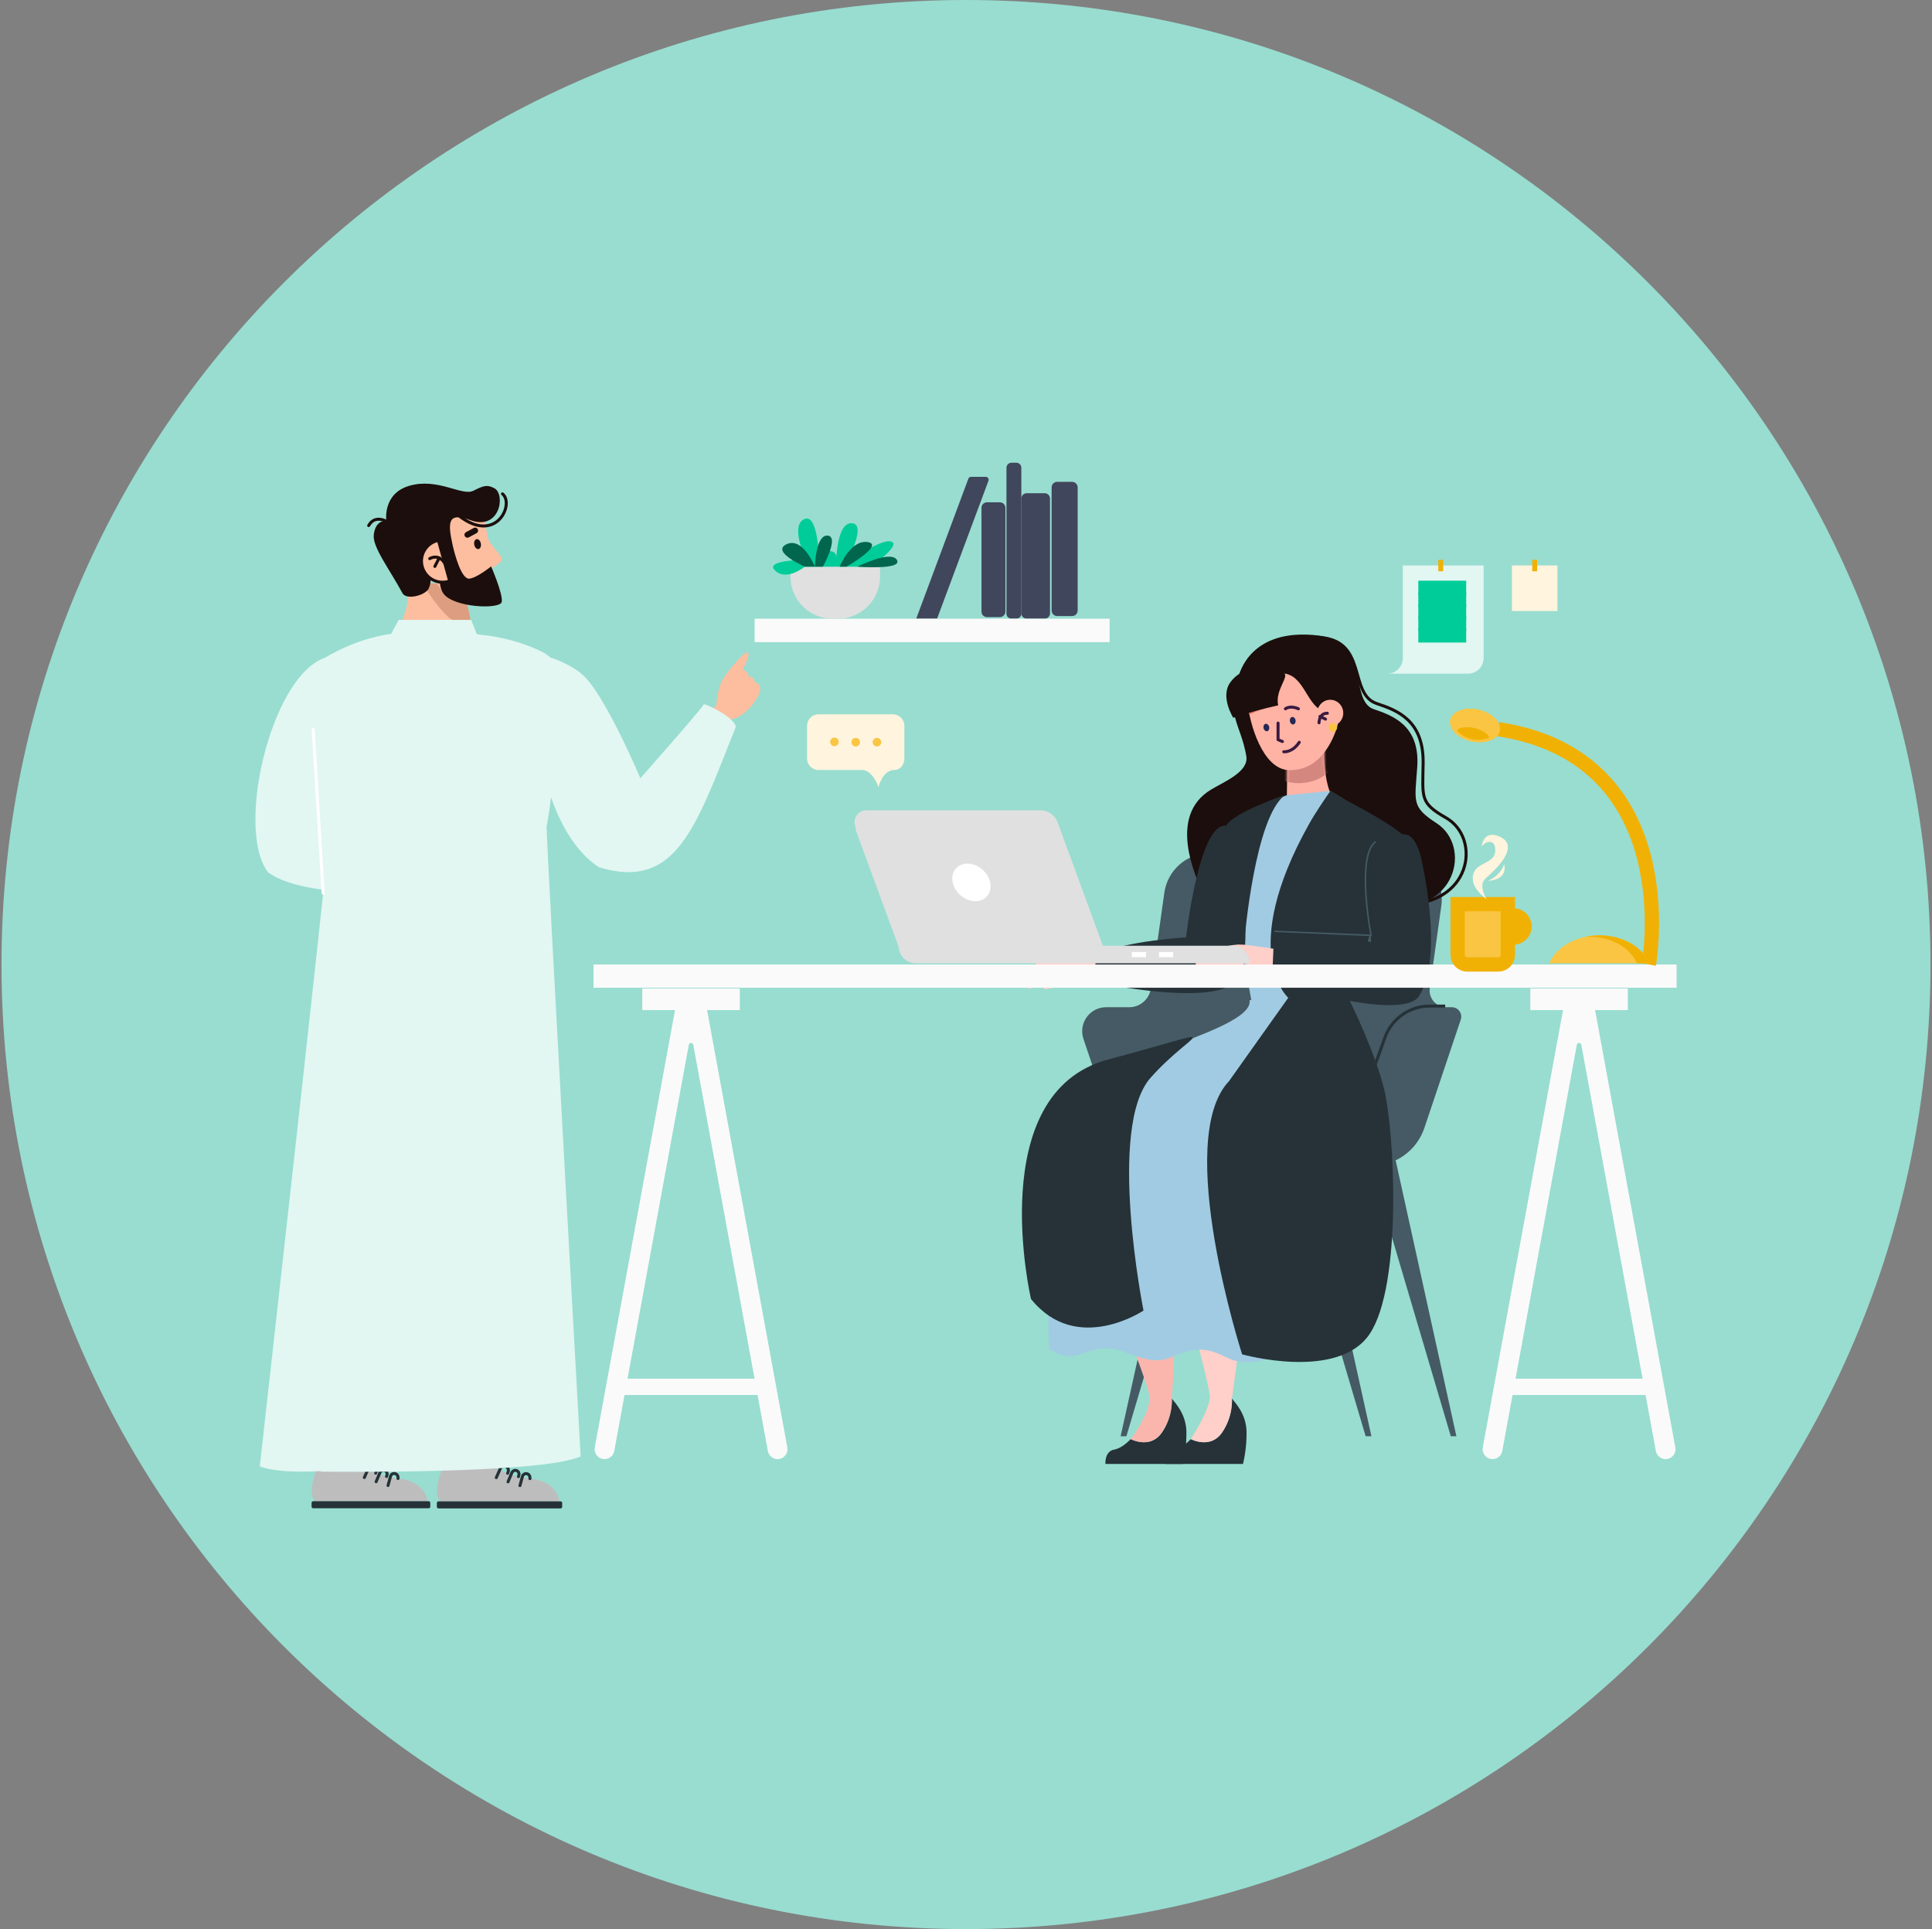 <svg width="643" height="642" viewBox="0 0 643 642" fill="none" xmlns="http://www.w3.org/2000/svg">
<rect x="0" y="0" width="643" height="642" fill="#808080" stroke="none"/>
<g clip-path="url(#clip0_34_140)">
<path d="M321.5 642C498.783 642 642.5 498.283 642.5 321C642.5 143.717 498.783 0 321.5 0C144.217 0 0.5 143.717 0.5 321C0.5 498.283 144.217 642 321.5 642Z" fill="#98DDD0"/>
<g clip-path="url(#clip1_34_140)">
<path d="M393.039 387.296L372.962 477.983H374.882L401.745 387.321" fill="#455A64"/>
<path d="M464.239 384.991L484.711 477.983H482.851L456.013 387.279" fill="#455A64"/>
<path d="M436.356 387.296L456.431 477.983H454.511L427.646 387.321" fill="#455A64"/>
<path d="M486.162 339.33L474.051 375.386C471.53 382.892 464.502 387.946 456.597 387.939H388.014C380.107 387.946 373.081 382.892 370.559 375.386L360.586 345.727C359.184 341.55 361.427 337.027 365.595 335.62C366.414 335.344 367.271 335.205 368.135 335.205H375.811C379.44 335.22 382.525 332.546 383.027 328.947L387.503 297.138C388.57 289.539 395.06 283.89 402.721 283.89H464.47C472.959 283.89 479.841 290.784 479.841 299.288C479.841 300.003 479.792 300.715 479.693 301.42L475.853 328.866C475.426 331.911 477.544 334.726 480.584 335.153C480.837 335.189 481.093 335.207 481.351 335.207H483.204C484.926 335.202 486.328 336.6 486.331 338.325C486.331 338.667 486.277 339.008 486.167 339.332L486.162 339.33Z" fill="#455A64"/>
<path d="M480.989 334.818H475.917C469.116 334.76 463.041 339.074 460.845 345.522L452.157 369.701C449.873 376.491 443.521 381.063 436.369 381.066H373.159" stroke="#263238" stroke-miterlimit="10"/>
<path d="M438.307 212.129C455.497 212.529 448.478 230.932 458.232 234.157C465.136 236.439 473.824 239.8 473.64 253.908C473.488 265.546 472.494 267.168 481.216 272.139C493.168 278.93 489.942 301.826 465.847 301.011" stroke="#1C0E0C" stroke-miterlimit="10"/>
<path d="M412.104 225.374C412.523 224.207 416.027 208.785 438.852 211.501C455.928 213.534 449.054 233.205 457.137 235.983C463.265 238.084 472.687 241.278 471.677 255.349C470.845 266.956 469.759 268.535 478.174 274.003C489.709 281.53 485.15 304.17 461.145 301.893C437.141 299.615 401.213 300.49 399.589 295.752C398.411 292.276 388.26 271.703 403.025 262.794C407.467 260.112 415.668 256.857 414.796 251.646C413.03 241.097 407.703 237.593 412.104 225.376V225.374Z" fill="#1C0E0C"/>
<path d="M440.786 247.041C440.786 247.041 439.519 263.735 446.082 268.852L428.215 268.525C428.215 268.525 428.634 250.038 428.215 247.05L440.786 247.043V247.041Z" fill="#FFB3A4"/>
<mask id="mask0_34_140" style="mask-type:luminance" maskUnits="userSpaceOnUse" x="428" y="247" width="19" height="22">
<path d="M440.786 247.041C440.786 247.041 439.519 263.735 446.082 268.852L428.215 268.525C428.215 268.525 428.634 250.038 428.215 247.05L440.786 247.043V247.041Z" fill="white"/>
</mask>
<g mask="url(#mask0_34_140)">
<path d="M432.23 260.63C439.002 260.63 444.492 256.547 444.492 251.509C444.492 246.471 439.002 242.388 432.23 242.388C425.458 242.388 419.969 246.471 419.969 251.509C419.969 256.547 425.458 260.63 432.23 260.63Z" fill="#D3877F"/>
</g>
<path d="M445.268 240.933C445.268 240.933 441.69 256.844 428.812 256.284C420.249 255.912 415.825 240.869 415.2 233.664C414.677 227.652 422.376 223.028 428.015 224.246C434.96 225.749 435.337 237.484 442.634 236.801L445.268 240.933Z" fill="#FFB3A4"/>
<path d="M424.417 234.688C421.451 235.457 418.562 236.506 415.785 237.819C415.352 236.332 415.054 234.806 414.894 233.265C414.502 228.869 418.508 225.23 422.887 224.052C423.347 224.203 423.82 224.372 424.318 224.559C426.582 225.411 422.972 229.822 424.417 234.688Z" fill="#EA786C"/>
<path d="M427.125 223.944C429.507 224.84 424.244 229.539 425.395 234.733C420.348 235.844 415.361 237.226 410.458 238.877C410.458 238.877 405.949 231.825 409.511 227.019C413.073 222.213 419.469 221.071 427.125 223.947V223.944Z" fill="#1C0E0C"/>
<path d="M442.729 241.703C445.118 241.703 447.056 239.73 447.056 237.296C447.056 234.863 445.118 232.89 442.729 232.89C440.339 232.89 438.401 234.863 438.401 237.296C438.401 239.73 440.339 241.703 442.729 241.703Z" fill="#FFB3A4"/>
<path d="M393.674 487.21H367.901C367.901 487.21 367.549 483 370.853 482.418C373.65 481.922 376.306 478.925 376.306 478.925C376.306 478.925 382.769 482.374 386.639 476.821C390.508 471.268 389.986 465.44 389.986 465.44C391.213 466.957 394.708 470.628 394.851 476.362C394.907 480.015 394.513 483.66 393.674 487.21Z" fill="#263238"/>
<path d="M365.525 372.87C361.218 373.466 351.875 381.326 357.145 396.825C362.414 412.325 382.827 460.78 382.635 465.271C382.374 471.268 376.309 478.925 376.309 478.925C376.309 478.925 382.771 482.374 386.641 476.821C390.511 471.268 389.986 465.44 389.986 465.44C389.986 465.44 393.317 428.075 387.547 397.515C384.898 383.524 373.267 371.796 365.525 372.872V372.87Z" fill="#FAB6AD"/>
<path d="M413.692 487.21H387.918C387.918 487.21 387.565 483 390.87 482.417C393.665 481.921 396.323 478.924 396.323 478.924C396.323 478.924 402.786 482.374 406.655 476.821C410.525 471.267 410 465.44 410 465.44C411.229 466.957 414.722 470.628 414.868 476.361C414.924 480.014 414.529 483.658 413.69 487.21H413.692Z" fill="#263238"/>
<path d="M385.542 372.735C382.058 375.378 378.518 381.324 383.79 396.828C389.061 412.329 403.001 460.794 402.649 465.273C402.297 469.753 396.323 478.927 396.323 478.927C396.323 478.927 402.786 482.376 406.655 476.823C410.525 471.27 410 465.442 410 465.442C410 465.442 417.456 416.265 414.61 397.517C412.481 383.437 395.217 365.388 385.542 372.739V372.735Z" fill="#FFCFC9"/>
<path d="M448.844 332.06C448.844 332.06 457.126 348.811 460.269 361.747C463.698 375.869 455.022 385.237 435.595 385.406C420.014 385.541 423.049 451.588 423.049 451.588C423.049 451.588 415.743 455.654 407.864 451.588C399.551 447.293 395.343 449.521 389.393 451.858C381.903 454.814 375.156 449.119 369.352 448.76C360.644 448.223 358.275 454.544 349.159 449.03C349.159 449.03 345.87 369.688 359.592 360.685C373.314 351.682 417.6 342.017 415.855 332.864L448.844 332.058V332.06Z" fill="#A1CBE2"/>
<path d="M405.242 277.992C410.213 274.283 420.53 267.423 428.276 264.641L442.401 263.231C448.789 268.605 465.137 276.344 467.857 280.667L454.605 308.702C454.605 308.702 448.806 328.402 447.977 332.366C447.149 336.333 426.432 337.108 416.491 333.135C416.491 333.135 413.527 315.612 412.585 314.585C411.645 313.557 406.548 310.498 407.498 302.943L405.24 277.99L405.242 277.992Z" fill="#A1CBE2"/>
<path d="M470.428 281.501C467.525 277.154 458.996 272.119 448.655 266.662L442.847 263.119C440.985 265.775 437.708 270.6 435.698 274.193C411.716 317.041 428.749 332.06 428.749 332.06L409.051 359.783C390.396 379.389 413.398 450.722 413.398 450.722C413.398 450.722 445.375 459.72 455.894 443.867C466.769 427.475 464.12 376.726 460.69 362.606C457.695 350.28 450.037 334.495 449.319 333.029C450.492 328.227 456.289 309.676 456.289 309.676L470.428 281.501Z" fill="#263238"/>
<path d="M367.959 325.648L358.542 323.85C356.451 326.223 352.703 328.423 352.03 328.526C351.303 328.629 347.501 329.232 347.501 329.232C347.501 329.232 347.263 327.943 348.104 327.194C348.654 326.708 351.106 326.418 351.159 325.479C351.216 324.54 349.932 324.19 349.293 324.241C347.759 324.371 344.854 325.029 344.324 327.377C343.882 329.36 342.099 328.921 342.099 328.921C342.099 328.921 342.041 326.166 342.137 325.684C342.234 325.202 344.185 320.782 345.733 319.836C346.967 319.089 351.911 318.541 354.641 318.32L368.479 317.116L367.955 325.645L367.959 325.648Z" fill="#FFCFC9"/>
<path d="M413.67 299.019C413.67 299.019 416.904 319.583 410.706 326.771C404.508 333.96 374.216 329.006 364.579 326.771V317.714C375.185 312.99 394.739 311.962 394.739 311.962C394.739 311.962 398.277 280.379 405.657 275.451C413.037 270.524 413.421 293.441 413.67 299.017V299.019Z" fill="#263238"/>
<path d="M382.964 358.638C368.334 375.049 380.577 436.155 380.577 436.155C380.577 436.155 358.277 451.152 343.131 432.299C343.131 432.299 327.141 363.744 368.798 352.603C410.453 341.462 397.597 342.227 382.966 358.638H382.964Z" fill="#263238"/>
<path d="M414.197 320.62C413.793 321.147 412.33 322.769 409.932 322.664C407.131 322.536 406.693 322.484 404.167 322.513C402.153 322.539 400.015 323.971 398.884 324.439C396.347 325.492 398.153 319.114 399.172 318.157C402.485 316.247 408.198 314.55 412.063 314.345C413.183 314.331 414.302 314.393 415.415 314.53C418.297 314.884 423.264 315.64 428.749 316.501L426.979 324.878L414.199 320.617L414.197 320.62Z" fill="#FFCFC9"/>
<path d="M423.974 312.117C436.409 308.739 456.336 313.532 456.336 313.532L455.575 297.45C455.277 291.188 457.505 285.036 461.844 280.658C465.719 276.75 470.33 275.158 472.907 285.267C472.907 285.267 480.932 318.316 472.187 331.62C466.884 339.7 425.919 328.727 423.455 324.032L423.972 312.117H423.974Z" fill="#263238"/>
<path d="M427.25 250.191C427.25 250.191 430.117 250.522 432.414 247.034" stroke="#3A1A3F" stroke-linecap="round" stroke-linejoin="round"/>
<path d="M438.989 240.55C438.989 240.55 438.989 237.326 441.766 237.368" stroke="#3A1A3F" stroke-linecap="round" stroke-linejoin="round"/>
<path d="M439.301 238.438L441.152 239.32" stroke="#3A1A3F" stroke-linecap="round" stroke-linejoin="round"/>
<path d="M443.608 243.516C444.384 243.516 445.014 242.875 445.014 242.084C445.014 241.293 444.384 240.652 443.608 240.652C442.831 240.652 442.201 241.293 442.201 242.084C442.201 242.875 442.831 243.516 443.608 243.516Z" fill="#F9C543"/>
<path d="M425.357 240.652V246.175L426.806 246.774" stroke="#3A1A3F" stroke-linecap="round" stroke-linejoin="round"/>
<path d="M427.802 235.887C427.802 235.887 429.388 234.635 432.127 235.887" stroke="#3A1A3F" stroke-linecap="round" stroke-linejoin="round"/>
<path d="M430.453 241.093C430.973 241 431.299 240.37 431.181 239.685C431.064 239 430.547 238.52 430.027 238.613C429.507 238.706 429.181 239.336 429.299 240.021C429.417 240.706 429.934 241.186 430.453 241.093Z" fill="#242854"/>
<path d="M421.747 243.343C422.261 243.22 422.55 242.572 422.394 241.895C422.238 241.219 421.694 240.77 421.181 240.893C420.667 241.016 420.377 241.664 420.534 242.341C420.69 243.018 421.233 243.466 421.747 243.343Z" fill="#242854"/>
<path d="M414.186 312.786C414.186 312.786 417.618 271.552 427.777 264.537C427.777 264.537 411.061 270.122 408.14 274.663C408.14 274.663 411.236 279.488 412.357 287.533C413.553 296.115 414.186 312.786 414.186 312.786Z" fill="#263238"/>
<path d="M518.344 188.182H503.193V203.358H518.344V188.182Z" fill="#FFF4DE"/>
<path d="M511.583 186.312H509.955V190.123H511.583V186.312Z" fill="#F1B104"/>
<path d="M493.779 188.182V219.007C493.779 221.874 491.459 224.2 488.594 224.2H461.956C464.715 224.065 466.88 221.784 466.88 219.018V188.182H493.779Z" fill="#E2F6F2"/>
<path d="M480.319 186.312H478.69V190.123H480.319V186.312Z" fill="#F1B104"/>
<path d="M472.042 195.633H487.971" stroke="#00CC99" stroke-width="4.76" stroke-miterlimit="10"/>
<path d="M472.042 199.589H487.971" stroke="#00CC99" stroke-width="4.76" stroke-miterlimit="10"/>
<path d="M472.042 203.544H487.971" stroke="#00CC99" stroke-width="4.76" stroke-miterlimit="10"/>
<path d="M472.042 207.5H487.971" stroke="#00CC99" stroke-width="4.76" stroke-miterlimit="10"/>
<path d="M472.042 211.458H487.971" stroke="#00CC99" stroke-width="4.76" stroke-miterlimit="10"/>
<path d="M558 320.978H197.53V328.716H558V320.978Z" fill="#FAFAFA"/>
<path d="M548.011 458.829H503.126V464.255H548.011V458.829Z" fill="#FAFAFA"/>
<path d="M541.77 328.974H509.306V336.166H541.77V328.974Z" fill="#FAFAFA"/>
<path d="M554.335 485.594C552.744 485.594 551.378 484.457 551.089 482.888L526.285 347.713C526.209 347.3 525.814 347.028 525.401 347.102C525.092 347.158 524.85 347.401 524.791 347.713L499.983 482.888C499.696 484.457 498.33 485.596 496.737 485.594C494.916 485.594 493.438 484.115 493.438 482.291C493.438 482.091 493.455 481.891 493.491 481.695L520.244 335.915H530.823L557.576 481.695C557.906 483.488 556.724 485.209 554.934 485.54C554.734 485.576 554.532 485.596 554.33 485.594H554.335Z" fill="#FAFAFA"/>
<path d="M252.469 458.829H207.584V464.255H252.469V458.829Z" fill="#FAFAFA"/>
<path d="M246.224 328.974H213.76V336.166H246.224V328.974Z" fill="#FAFAFA"/>
<path d="M258.793 485.593C257.202 485.593 255.836 484.457 255.547 482.888L230.739 347.715C230.662 347.302 230.268 347.03 229.855 347.104C229.545 347.161 229.303 347.403 229.245 347.715L204.441 482.888C204.152 484.457 202.788 485.593 201.195 485.593C199.376 485.596 197.898 484.122 197.896 482.297C197.896 482.095 197.913 481.893 197.949 481.693L224.7 335.913H235.284L262.036 481.693C262.364 483.488 261.179 485.209 259.387 485.54C259.19 485.575 258.992 485.593 258.793 485.593Z" fill="#FAFAFA"/>
<path d="M297.782 256.231C299.678 256.231 300.988 254.382 300.988 252.438V241.547C300.988 239.435 299.281 237.721 297.172 237.719H272.418C270.309 237.719 268.6 239.431 268.6 241.543V252.436C268.6 254.548 270.309 256.26 272.418 256.26H286.927C290.49 256.26 292.392 261.969 292.392 261.969C292.392 261.969 293.61 256.229 297.782 256.229V256.231Z" fill="#FFF4DE"/>
<path d="M277.715 248.324C278.501 248.324 279.139 247.685 279.139 246.897C279.139 246.109 278.501 245.471 277.715 245.471C276.928 245.471 276.29 246.109 276.29 246.897C276.29 247.685 276.928 248.324 277.715 248.324Z" fill="#F9C543"/>
<path d="M284.79 248.416C285.576 248.416 286.214 247.777 286.214 246.989C286.214 246.201 285.576 245.562 284.79 245.562C284.003 245.562 283.365 246.201 283.365 246.989C283.365 247.777 284.003 248.416 284.79 248.416Z" fill="#F9C543"/>
<path d="M291.865 248.416C292.652 248.416 293.289 247.777 293.289 246.989C293.289 246.201 292.652 245.562 291.865 245.562C291.078 245.562 290.44 246.201 290.44 246.989C290.44 247.777 291.078 248.416 291.865 248.416Z" fill="#F9C543"/>
<path d="M346.283 269.661H288.356C286.167 269.658 284.388 271.433 284.386 273.626C284.386 274.1 284.469 274.568 284.632 275.013L299.238 314.762H367.071L351.968 273.622C351.088 271.24 348.818 269.658 346.281 269.661H346.283Z" fill="#E0E0E0"/>
<path d="M345.144 271.676H288.659C286.523 271.676 284.794 273.411 284.794 275.547C284.794 276.004 284.875 276.457 285.032 276.884L299.281 315.645H365.416L350.689 275.55C349.832 273.222 347.618 271.676 345.142 271.674L345.144 271.676Z" fill="#E0E0E0"/>
<path d="M299.106 314.751H410.222C413.358 314.751 415.9 317.297 415.9 320.438V320.591H304.784C301.648 320.591 299.106 318.045 299.106 314.904V314.751Z" fill="#E0E0E0"/>
<path d="M328.456 298.307C330.531 295.999 329.908 292.048 327.064 289.483C324.22 286.918 320.232 286.71 318.157 289.018C316.082 291.327 316.706 295.277 319.55 297.842C322.394 300.407 326.381 300.615 328.456 298.307Z" fill="white"/>
<path d="M381.412 316.843H376.679V318.544H381.412V316.843Z" fill="white"/>
<path d="M390.457 316.843H385.724V318.544H390.457V316.843Z" fill="white"/>
<path d="M503.671 304.611H501.841V300.897H485.131V317.803C485.131 319.555 486.544 320.975 488.294 320.977H498.671C500.423 320.977 501.841 319.555 501.841 317.803V312.039H503.671C505.719 312.039 507.379 310.377 507.379 308.325C507.379 306.274 505.719 304.611 503.671 304.611ZM504.975 309.709C504.609 310.075 504.111 310.282 503.593 310.28H501.841V306.355H503.593C504.672 306.355 505.547 307.226 505.549 308.307C505.549 308.828 505.342 309.327 504.975 309.696V309.709Z" fill="#F9C543" stroke="#F1B104" stroke-width="4.76" stroke-miterlimit="10"/>
<path d="M494.757 299.313C493.877 298.409 489.267 295.387 490.297 291.037C491.327 286.687 497.852 287.629 497.653 282.771C497.482 278.65 493.877 280.302 493.085 281.805C493.085 281.805 493.563 276.368 498.521 278.183C506.893 281.248 497.175 289.959 494.395 292.365C491.845 294.581 494.754 299.313 494.754 299.313H494.757Z" fill="#FFF4DE"/>
<path d="M500.611 287.656C500.611 287.656 499.543 291.327 495.194 293.134C495.194 293.134 501.87 293.134 500.611 287.656Z" fill="#FFF4DE"/>
<path d="M548.762 320.977C548.762 320.977 561.289 252.245 498.554 242.648" stroke="#F1B104" stroke-width="4.76" stroke-miterlimit="10"/>
<path d="M549.009 320.595H515.616C517.947 315.183 524.522 311.28 532.313 311.28C540.103 311.28 546.681 315.183 549.009 320.595Z" fill="#F9C543"/>
<path d="M549.009 320.595H544.805C542.593 315.461 536.337 311.756 528.963 311.756C528.443 311.756 527.929 311.756 527.424 311.812C529.028 311.455 530.668 311.275 532.312 311.277C540.083 311.277 546.68 315.18 549.009 320.593V320.595Z" fill="#F1B104"/>
<path d="M499.092 243.293C498.79 244.653 497.722 245.716 496.203 246.363C494.465 247.104 492.134 247.302 489.713 246.763C487.291 246.223 485.265 245.077 483.993 243.651C482.89 242.424 482.365 241.006 482.665 239.647C483.309 236.728 487.511 235.175 492.049 236.178C496.587 237.18 499.741 240.366 499.095 243.293H499.092Z" fill="#F9C543"/>
<path d="M499.092 243.294C498.812 244.567 497.85 245.585 496.474 246.241C497.12 245.731 497.576 245.017 497.767 244.215C498.368 241.489 495.427 238.523 491.198 237.584C487.208 236.703 483.497 237.941 482.582 240.368C482.587 240.128 482.613 239.889 482.665 239.654C483.309 236.73 487.51 235.18 492.049 236.182C496.587 237.184 499.741 240.37 499.094 243.294H499.092Z" fill="#F9C543"/>
<path d="M495.286 245.679C491.744 246.935 487.796 246.059 485.113 243.424C484.525 242.138 487.995 241.689 490.698 242.289C493.401 242.889 496.405 245.001 495.286 245.679Z" fill="#F1B104"/>
<path d="M356.826 160.361H351.833C350.819 160.361 349.998 161.184 349.998 162.199V203.178C349.998 204.193 350.819 205.015 351.833 205.015H356.826C357.839 205.015 358.661 204.193 358.661 203.178V162.199C358.661 161.184 357.839 160.361 356.826 160.361Z" fill="#40465C"/>
<path d="M347.671 164.14H341.709C340.719 164.14 339.917 164.944 339.917 165.935V204.106C339.917 205.097 340.719 205.901 341.709 205.901H347.671C348.661 205.901 349.464 205.097 349.464 204.106V165.935C349.464 164.944 348.661 164.14 347.671 164.14Z" fill="#40465C"/>
<path d="M338.245 154H336.637C335.714 154 334.966 154.749 334.966 155.674V204.229C334.966 205.154 335.714 205.903 336.637 205.903H338.245C339.168 205.903 339.917 205.154 339.917 204.229V155.674C339.917 154.749 339.168 154 338.245 154Z" fill="#40465C"/>
<path d="M332.776 167.167H328.487C327.476 167.167 326.657 167.988 326.657 169V203.542C326.657 204.554 327.476 205.375 328.487 205.375H332.776C333.787 205.375 334.607 204.554 334.607 203.542V169C334.607 167.988 333.787 167.167 332.776 167.167Z" fill="#40465C"/>
<path d="M311.869 205.903H304.931L322.289 159.314C322.426 158.943 322.778 158.698 323.173 158.696H328.097C328.626 158.703 329.05 159.138 329.041 159.669C329.041 159.781 329.019 159.891 328.979 159.995L311.869 205.903Z" fill="#40465C"/>
<path d="M369.292 205.903H251.147V213.711H369.292V205.903Z" fill="#FAFAFA"/>
<path d="M263.088 188.593H292.898V191.871C292.898 199.621 286.626 205.906 278.887 205.906H277.084C269.347 205.906 263.072 199.623 263.072 191.871V188.593H263.086H263.088Z" fill="#E0E0E0"/>
<path d="M289.915 188.593H267.828C267.828 188.593 261.365 193.871 257.68 189.541C255.008 186.409 267.79 186.27 267.79 186.27L268.176 186.135C268.176 186.135 262.693 174.602 267.877 172.681C271.44 171.351 272.324 181.12 272.508 184.29C274.392 183.502 278.069 182.363 278.385 185.36C278.385 185.36 278.795 173.018 283.957 174.195C288.251 175.177 281.884 186.776 281.884 186.776L282.331 187.047C282.331 187.047 294.126 178.419 297.017 180.426C299.204 181.942 289.917 188.593 289.917 188.593H289.915Z" fill="#00CC99"/>
<path d="M271.211 188.593C271.211 188.593 271.44 177.952 275.439 178.246C279.439 178.541 273.865 188.593 273.865 188.593H271.211Z" fill="#00664D"/>
<path d="M271.211 188.593C271.211 188.593 267.2 178.552 261.765 181.125C256.453 183.623 267.878 188.593 267.878 188.593H271.211Z" fill="#00664D"/>
<path d="M279.453 188.593C279.453 188.593 283.055 179.547 288.764 180.408C294.476 181.268 281.714 188.593 281.714 188.593H279.453Z" fill="#00664D"/>
<path d="M285.328 188.593C285.328 188.593 296.499 182.958 298.509 186.355C300.519 189.753 285.328 188.593 285.328 188.593Z" fill="#00664D"/>
<path d="M128.225 214.834C130.618 213.72 137.168 203.555 135.852 193.163L154.43 195.28C154.43 195.28 156.285 208.193 159.365 214.711C152.844 216.36 146.137 217.158 139.412 217.079C128.328 216.937 128.225 214.832 128.225 214.832V214.834Z" fill="#FCBE9F"/>
<path d="M157.028 208.226C155.162 208.008 151.18 207.193 149.069 205.24C145.63 202.065 140.805 195.046 140.758 193.763L154.43 195.278C154.43 195.278 155.579 201.753 157.026 208.226H157.028Z" fill="#DD9D80"/>
<path d="M145.247 193.862C145.247 193.862 148.169 199.082 151.166 199.832C154.163 200.585 161.032 199.998 163.121 198.747C164.411 197.976 164.02 191.575 163.773 189.247C163.724 188.8 167.253 187.303 167.024 185.94C166.782 184.49 162.784 181.055 162.432 179.129C161.398 173.481 159.994 168.149 159.534 167.951C158.787 167.623 147.023 168.371 145.635 171.589C144.244 174.804 145.996 184.762 145.996 184.762C145.996 184.762 142.202 182.54 141.065 185.508C139.38 189.858 145.249 193.862 145.249 193.862H145.247Z" fill="#FCBE9F"/>
<path d="M167.235 164.356C171.32 167.661 165.178 181.324 152.723 171.625" stroke="#1C0E0C" stroke-linecap="round" stroke-linejoin="round"/>
<path d="M122.7 174.905C125.1 170.613 129.82 174.202 129.82 174.202" stroke="#1C0E0C" stroke-linecap="round" stroke-linejoin="round"/>
<path d="M163.45 188.499C163.45 188.499 158.845 192.253 156.245 192.57C153.647 192.887 151.489 185.066 150.688 181.608C148.889 173.579 149.1 170.371 156.55 173.11C166.375 176.723 168.343 164.549 164.552 162.5C162.138 161.197 160.967 161.601 157.564 163.313C153.771 165.234 145.738 158.874 136.184 161.684C127.213 164.322 128.581 173.393 128.581 173.393C128.581 173.393 125.041 172.75 124.4 177.932C123.893 182.03 129.571 189.29 133.945 197.41C135.172 199.686 141.123 198.327 142.588 196.03C142.588 196.03 144.551 192.678 142.095 188.611C140.082 185.279 143.546 182.589 146.998 185.495C146.491 187.827 145.394 194.123 147.472 197.372C150.578 202.229 166.597 202.955 166.997 200.254C167.396 197.554 163.45 188.497 163.45 188.497V188.499Z" fill="#1C0E0C"/>
<path d="M149.184 193.511C145.442 194.552 141.568 192.356 140.531 188.609C139.493 184.861 141.684 180.98 145.426 179.942" fill="#FCBE9F"/>
<path d="M149.184 193.511C145.442 194.552 141.568 192.356 140.531 188.609C139.493 184.861 141.684 180.98 145.426 179.942" stroke="#1C0E0C" stroke-linecap="round" stroke-linejoin="round"/>
<path d="M143.023 185.913C143.023 185.913 145.827 184.086 147.929 187.315Z" fill="#FCBE9F"/>
<path d="M143.023 185.913C143.023 185.913 145.827 184.086 147.929 187.315" stroke="#1C0E0C" stroke-linecap="round" stroke-linejoin="round"/>
<path d="M146.173 185.677L144.73 188.499" stroke="#1C0E0C" stroke-linecap="round" stroke-linejoin="round"/>
<path d="M159.257 182.732C159.863 182.614 160.209 181.777 160.031 180.864C159.853 179.95 159.218 179.306 158.612 179.424C158.007 179.543 157.66 180.379 157.838 181.293C158.016 182.206 158.651 182.85 159.257 182.732Z" fill="#1C0E0C"/>
<path d="M155.092 177.105L157.67 175.709C158.145 175.451 158.742 175.629 159 176.107C159.258 176.584 159.081 177.181 158.603 177.44L156.025 178.835C155.55 179.093 154.953 178.916 154.695 178.437C154.437 177.961 154.614 177.363 155.092 177.105Z" fill="#1C0E0C"/>
<path d="M147.945 486.926C147.945 486.926 143.459 496.27 146.539 499.65H186.114C186.114 499.65 185.894 493.107 176.36 492.076C167.807 491.15 162.596 486.919 162.596 486.919L147.945 486.928V486.926Z" fill="#BDBDBD"/>
<path d="M186.565 499.65H145.929C145.631 499.65 145.39 499.891 145.39 500.189V501.461C145.39 501.759 145.631 502 145.929 502H186.565C186.862 502 187.103 501.759 187.103 501.461V500.189C187.103 499.891 186.862 499.65 186.565 499.65Z" fill="#263238"/>
<path d="M165.173 491.763L166.504 488.759C166.815 488.045 167.65 487.719 168.363 488.031C168.386 488.042 168.41 488.051 168.433 488.065C169.068 488.386 169.366 489.128 169.133 489.799L168.949 490.307" stroke="#263238" stroke-linecap="round" stroke-linejoin="round"/>
<path d="M169.083 493.161L170.371 490.081C170.647 489.456 171.376 489.17 171.999 489.447C172.019 489.456 172.04 489.465 172.058 489.474C172.612 489.755 172.872 490.402 172.668 490.988L172.556 491.415" stroke="#263238" stroke-linecap="round" stroke-linejoin="round"/>
<path d="M173.047 494.414L173.893 491.302C174.088 490.646 174.776 490.276 175.429 490.471C175.447 490.478 175.467 490.482 175.485 490.489C176.071 490.696 176.454 491.26 176.367 492.084" stroke="#263238" stroke-linecap="round" stroke-linejoin="round"/>
<path d="M106.252 486.881C106.252 486.881 101.766 496.226 104.846 499.605H142.213C142.213 499.605 141.991 493.062 132.46 492.031C123.902 491.105 118.695 486.874 118.695 486.874L106.252 486.883V486.881Z" fill="#BDBDBD"/>
<path d="M142.662 499.605H104.236C103.938 499.605 103.697 499.846 103.697 500.144V501.416C103.697 501.714 103.938 501.955 104.236 501.955H142.662C142.96 501.955 143.201 501.714 143.201 501.416V500.144C143.201 499.846 142.96 499.605 142.662 499.605Z" fill="#263238"/>
<path d="M121.257 491.718L122.588 488.714C122.904 487.997 123.741 487.674 124.456 487.991C124.476 488 124.499 488.011 124.519 488.02C125.154 488.341 125.45 489.083 125.214 489.755L125.03 490.262" stroke="#263238" stroke-linecap="round" stroke-linejoin="round"/>
<path d="M125.183 493.116L126.471 490.036C126.747 489.411 127.476 489.126 128.099 489.402C128.12 489.411 128.14 489.42 128.158 489.429C128.712 489.71 128.972 490.357 128.768 490.943L128.656 491.37" stroke="#263238" stroke-linecap="round" stroke-linejoin="round"/>
<path d="M129.142 494.369L129.99 491.258C130.185 490.601 130.874 490.231 131.527 490.426C131.545 490.433 131.565 490.437 131.583 490.444C132.168 490.651 132.552 491.215 132.464 492.039" stroke="#263238" stroke-linecap="round" stroke-linejoin="round"/>
<path d="M252.5 227.81C252.063 227.237 251.322 227.12 251.172 226.884C251.024 226.648 251.073 226.051 250.636 225.667C250.199 225.282 249.557 225.341 249.283 225.118C249.01 224.894 249.196 224.24 248.675 223.68C248.155 223.121 247.41 223.191 247.242 223.022C247.076 222.853 249.983 217.782 248.875 217.126C247.769 216.47 242.107 223.66 240.99 225.345C238.691 228.819 238.668 233.178 238.361 234.739C238.336 234.755 238.316 234.775 238.296 234.796C237.41 235.865 216.427 256.698 212.694 263.643L209.372 258.597L190.293 272.132C190.293 272.132 204.161 292.316 216.424 288.045C228.033 284 241.235 244.711 243.671 239.303C247.675 238.512 251.024 234.054 252.114 232.023C253.532 229.403 252.938 228.376 252.5 227.806V227.81Z" fill="#FCBE9F"/>
<path d="M152.548 295.949C156.757 295.435 159.276 281.922 155.139 281.542C151.467 281.205 126.872 274.896 110.609 273.049C112.814 263.684 117.298 243.253 117.058 232.54C116.769 219.674 112.468 218.124 110.425 218.378C91.088 220.789 77.792 275.678 89.242 290.341C102.84 300.362 145.789 296.776 152.548 295.949Z" fill="#E2F6F2"/>
<path d="M161.871 268.649L179.229 292.653" stroke="black" stroke-width="4.96" stroke-miterlimit="10"/>
<path d="M153.885 289.617C155.395 292.653 164.065 296.996 165.658 296.744C167.251 296.493 167.338 295.084 168.585 293.987C170.71 292.109 168.787 290.64 170.301 289.687C171.816 288.734 171.23 286.094 171.23 286.094C171.23 286.094 172.271 285.119 177.038 285.759C181.141 286.31 181.421 283.829 181.421 283.829C181.421 283.829 171.116 281.528 169.819 280.684C168.523 279.839 156.436 282.668 154.419 284.449C153.233 285.512 152.607 287.038 153.883 289.617H153.885Z" fill="#E18C32"/>
<path d="M181.919 275.186V275.182C182.065 274.308 182.217 273.418 182.377 272.501C185.383 255.375 186.085 222.607 183.523 219.194C183.18 218.738 182.601 218.277 181.85 217.823C181.724 217.661 181.589 217.54 181.448 217.466C171.692 212.282 160.918 211.339 160.918 211.339C160.918 211.339 160.911 211.363 160.902 211.401C160.537 211.33 160.191 211.262 159.882 211.206C154.915 210.285 137.285 210.687 133.07 210.797C133.066 210.772 133.061 210.743 133.059 210.727C133.059 210.727 121.455 210.727 107.116 219.504C106.894 219.639 106.703 219.901 106.54 220.265C103.828 222.485 102.031 225.107 102.037 228.159C102.049 234.043 104.873 246.019 107.863 258.11C108.767 267.621 109.568 276.051 109.362 279.421C108.79 288.737 86.449 488.027 86.449 488.027C90.88 489.694 98.291 490.011 106.71 489.595C106.71 489.649 106.708 489.707 106.708 489.761C106.708 489.761 179.822 490.77 193.252 484.695C193.252 484.695 181.995 283.183 181.921 275.186H181.919Z" fill="#E2F6F2"/>
<path d="M244.842 242.035C245.071 239.604 237.641 235.261 234.267 234.355C232.744 236.865 213.116 258.984 213.116 258.984C213.116 258.984 201.231 230.731 193.615 224.303C190.352 221.55 185.556 219.591 183.931 219.038C174.451 215.843 175.295 272.815 199.345 288.642C225.122 296.354 231.45 275.602 244.842 242.035Z" fill="#E2F6F2"/>
<path d="M129.261 212.648L132.684 206.296H156.819L159.04 211.947L129.261 212.648Z" fill="#E2F6F2"/>
<path d="M104.243 242.761L107.554 297.25" stroke="white" stroke-linecap="round" stroke-linejoin="round"/>
<path d="M424.146 309.934L456.314 311.295C456.314 311.295 451.208 285.049 457.803 280.12" stroke="#455A64" stroke-width="0.5" stroke-miterlimit="10"/>
</g>
</g>
<defs>
<clipPath id="clip0_34_140">
<rect width="643" height="642" fill="white"/>
</clipPath>
<clipPath id="clip1_34_140">
<rect width="473" height="348" fill="white" transform="translate(85 154)"/>
</clipPath>
</defs>
</svg>
